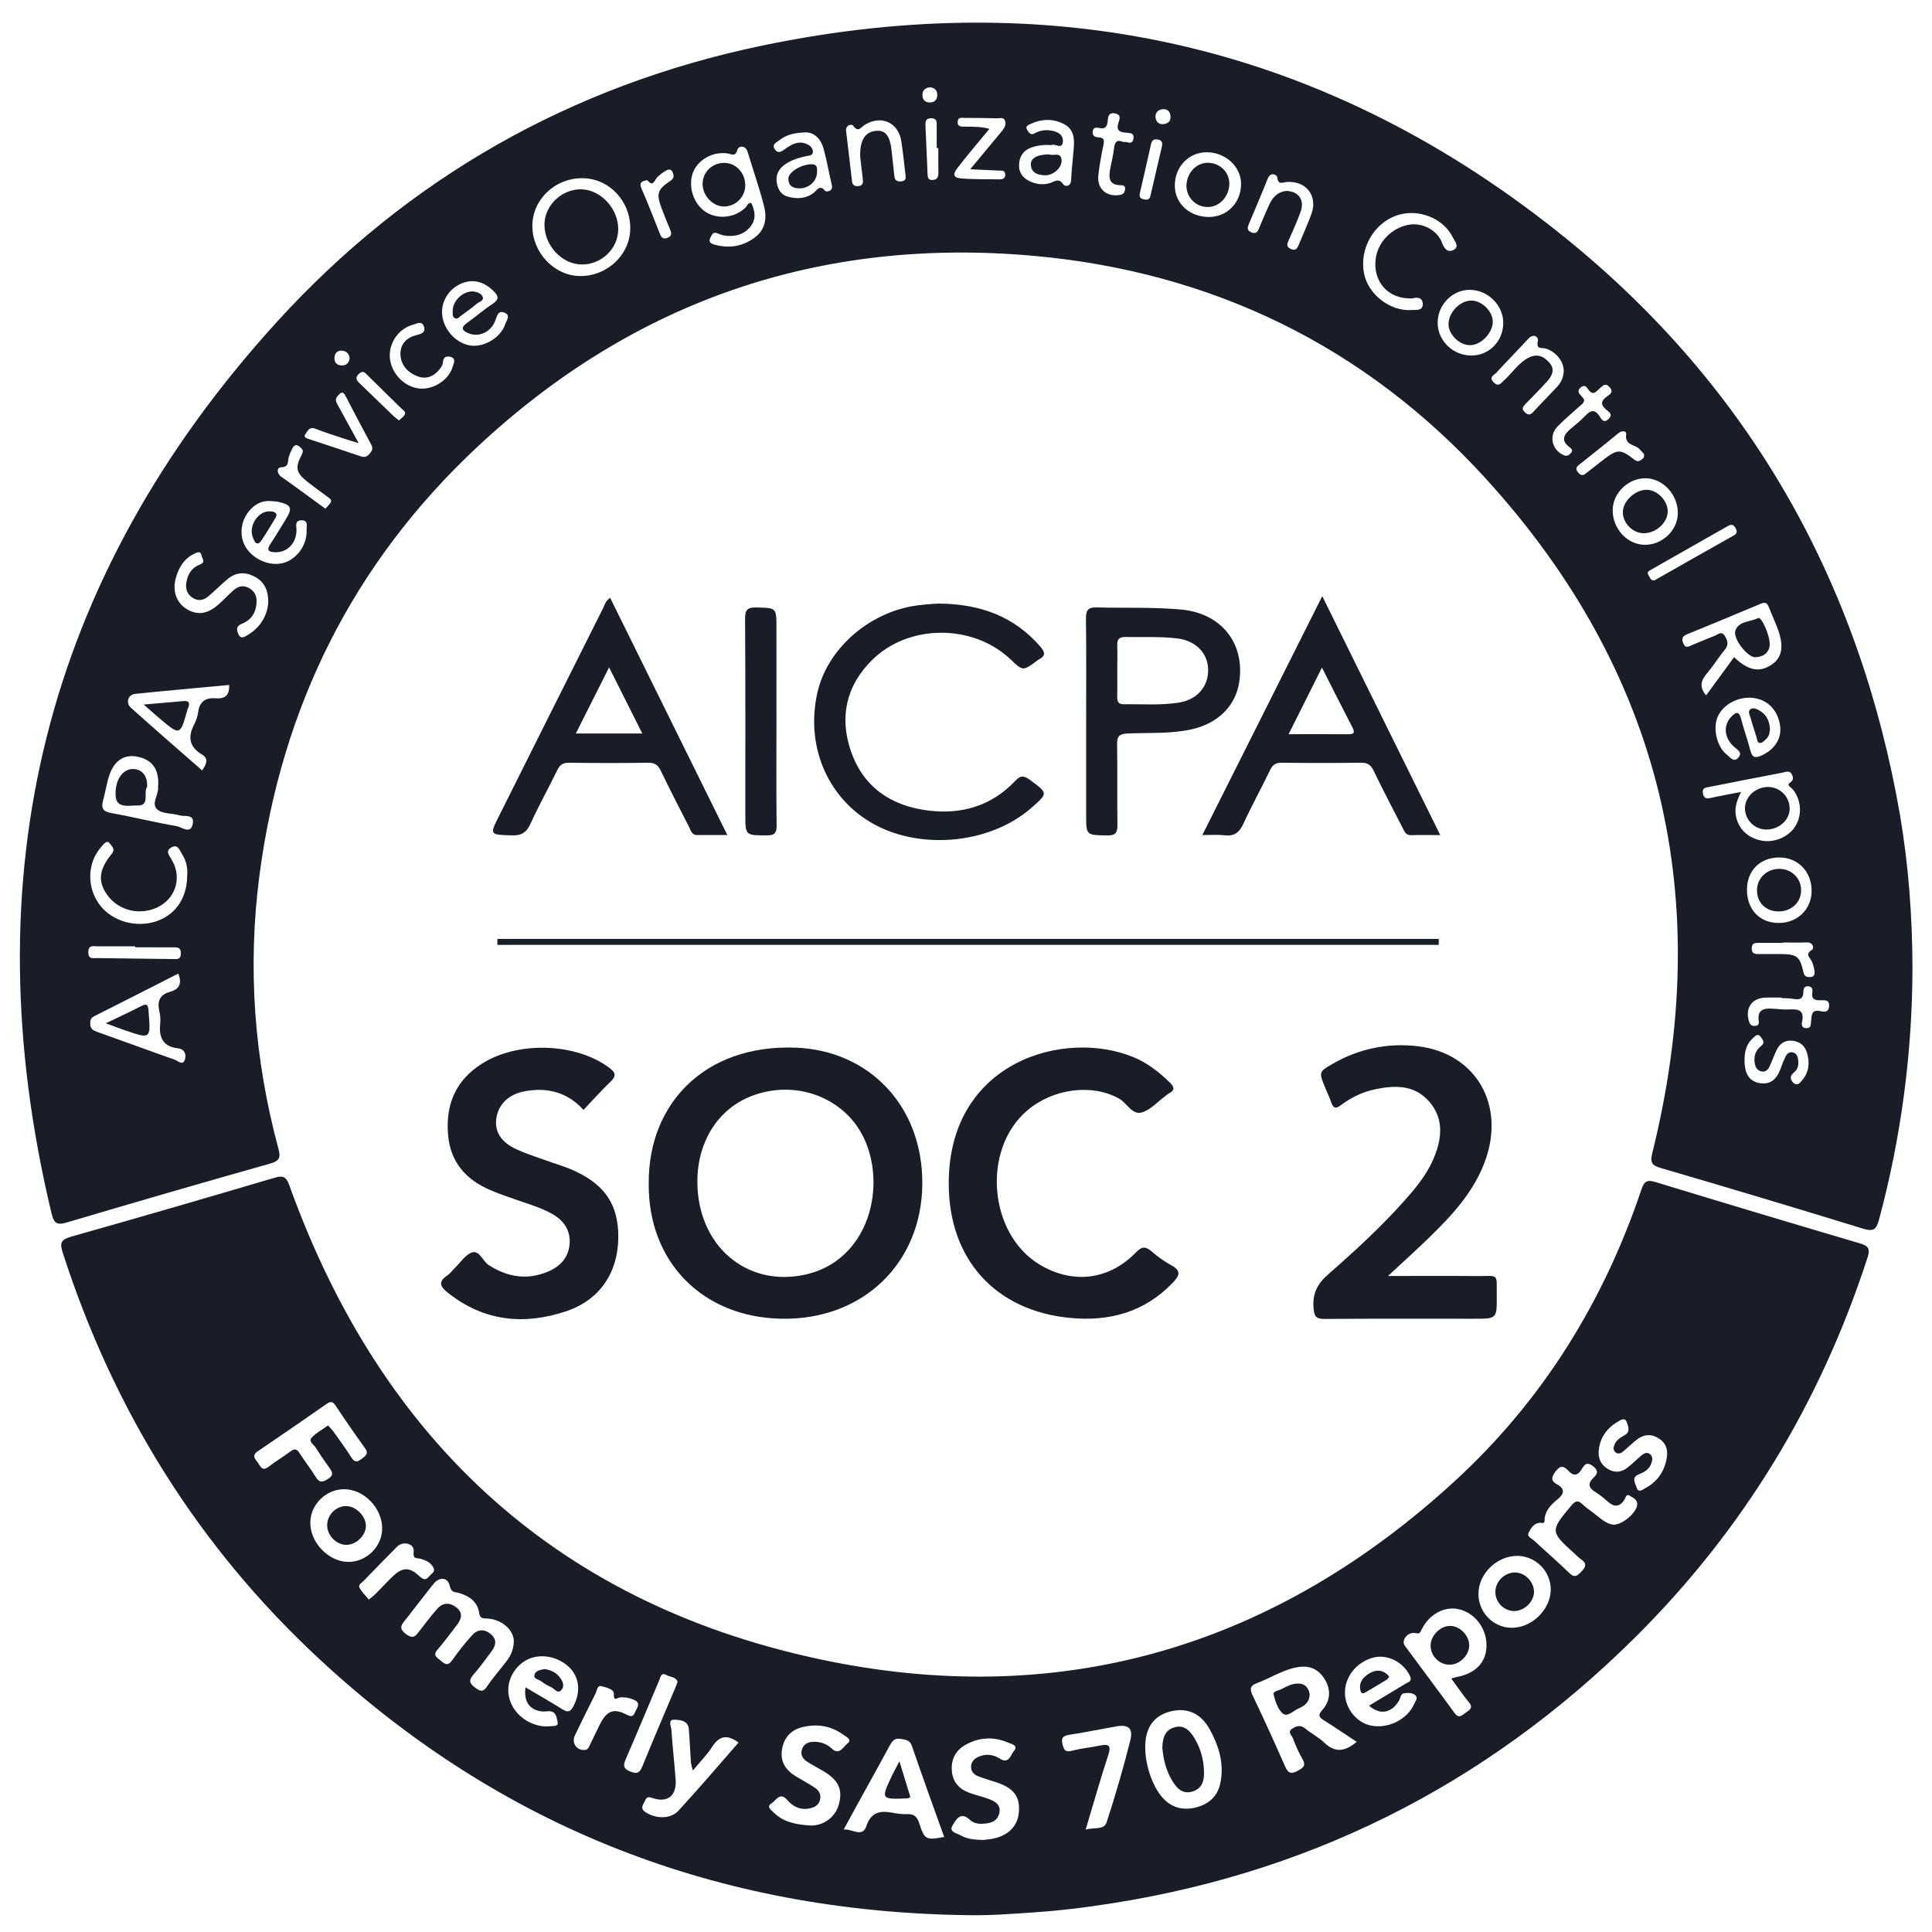<svg width="90" height="90" viewBox="0 0 90 90" fill="none" xmlns="http://www.w3.org/2000/svg">
<path d="M89.09 45.142C89.079 49.086 88.555 53.011 87.531 56.819C87.407 57.283 87.265 57.384 86.785 57.235C83.66 56.274 80.529 55.335 77.391 54.418C76.977 54.296 76.852 54.193 76.969 53.718C79.908 41.889 77.445 31.331 69.219 22.301C63.596 16.126 56.465 12.664 48.152 11.918C38.209 11.027 29.492 14.018 22.195 20.857C16.435 26.257 13.112 32.957 12.086 40.776C11.526 45.064 11.838 49.31 12.964 53.487C13.081 53.922 13.036 54.078 12.57 54.209C9.405 55.1 6.249 56.019 3.098 56.951C2.643 57.085 2.509 56.973 2.403 56.532C-1.357 40.854 2.034 26.94 12.894 15C18.991 8.299 26.621 3.976 35.496 2.126C49.365 -0.767 61.959 2.19 72.972 11.123C81.525 18.06 86.632 27.122 88.511 37.976C88.913 40.349 89.087 42.741 89.09 45.142ZM27.115 8.301C25.843 8.301 24.799 9.303 24.799 10.524C24.799 11.774 25.824 12.851 27.022 12.859C28.285 12.871 29.349 11.865 29.36 10.651C29.371 9.355 28.364 8.301 27.115 8.301ZM79.478 32.393C79.914 31.799 80.344 31.209 80.78 30.614C81.431 31.237 81.953 31.337 82.506 30.977C82.998 30.659 83.112 30.16 82.844 29.38C82.716 29.011 82.547 28.66 82.405 28.298C82.335 28.116 82.257 28.024 82.036 28.119C80.891 28.605 79.741 29.076 78.587 29.548C78.366 29.638 78.325 29.76 78.419 29.978C78.528 30.23 78.682 30.106 78.822 30.05C79.168 29.914 79.503 29.757 79.852 29.629C80.006 29.573 80.188 29.372 80.341 29.613C80.472 29.816 80.55 30.028 80.35 30.268C80.051 30.622 79.81 31.027 79.509 31.379C79.227 31.706 79.154 32.01 79.478 32.393ZM34.997 9.451C35.175 9.832 35.243 10.223 34.943 10.576C34.628 10.947 34.2 11.044 33.728 10.969C33.62 10.951 33.516 10.904 33.413 10.866C33.209 10.787 33.161 10.94 33.092 11.072C32.983 11.276 33.128 11.351 33.271 11.393C33.955 11.585 34.603 11.487 35.172 11.055C35.67 10.677 35.729 10.131 35.589 9.589C35.37 8.746 35.083 7.92 34.831 7.086C34.729 6.742 34.405 6.792 34.354 6.971C34.248 7.334 34.072 7.172 33.885 7.147C33.195 7.046 32.485 7.454 32.27 8.068C32.045 8.718 32.32 9.525 32.891 9.883C33.463 10.24 34.254 10.142 34.736 9.662C34.81 9.584 34.831 9.446 34.997 9.45V9.451ZM9.416 35.89C9.612 35.605 9.74 35.348 9.408 35.148C8.821 34.796 8.74 34.34 9.039 33.76C9.132 33.581 9.205 33.377 9.23 33.179C9.293 32.671 9.587 32.489 10.064 32.529C10.473 32.559 10.699 32.397 10.674 31.908C9.207 32.045 7.749 32.174 6.294 32.324C5.958 32.358 5.844 32.746 6.104 32.975C7.193 33.952 8.302 34.913 9.416 35.89ZM8.306 45.353C7.001 46.018 5.697 46.682 4.39 47.338C4.225 47.422 4.203 47.525 4.203 47.693C4.203 47.93 4.334 47.999 4.529 48.07C5.735 48.496 6.937 48.943 8.147 49.367C8.289 49.418 8.507 49.656 8.607 49.373C8.688 49.148 8.622 48.873 8.297 48.837C7.585 48.754 7.392 48.321 7.465 47.673C7.485 47.492 7.465 47.299 7.426 47.117C7.317 46.651 7.432 46.336 7.929 46.2C8.343 46.088 8.493 45.817 8.307 45.353H8.306ZM12.495 28.092C12.509 27.462 12.292 27.093 11.865 26.864C11.434 26.633 11.001 26.647 10.616 26.965C10.301 27.225 10.016 27.517 9.705 27.78C9.49 27.961 9.247 28.017 8.987 27.856C8.72 27.687 8.632 27.442 8.681 27.141C8.741 26.747 8.937 26.439 9.317 26.295C9.594 26.189 9.42 26.03 9.393 25.89C9.345 25.652 9.202 25.723 9.057 25.792C8.562 26.026 8.317 26.453 8.183 26.953C8.024 27.548 8.23 28.082 8.691 28.369C9.183 28.673 9.66 28.612 10.163 28.171C10.401 27.964 10.616 27.73 10.851 27.52C11.054 27.342 11.28 27.232 11.562 27.375C11.848 27.517 11.967 27.744 11.953 28.05C11.934 28.52 11.713 28.88 11.28 29.05C10.998 29.162 11.015 29.326 11.099 29.527C11.213 29.81 11.418 29.653 11.557 29.569C12.16 29.204 12.448 28.645 12.495 28.093V28.092ZM81.108 36.892C80.9 37.307 80.794 37.637 80.865 38.003C80.981 38.614 81.414 39.035 82.062 39.159C82.669 39.273 83.34 38.982 83.646 38.466C83.956 37.947 83.906 37.285 83.535 36.794C83.459 36.694 83.211 36.577 83.364 36.476C83.576 36.339 83.537 36.206 83.465 36.066C83.361 35.865 83.16 35.971 83.013 35.998C81.882 36.21 80.756 36.436 79.627 36.658C79.465 36.688 79.286 36.691 79.326 36.947C79.367 37.213 79.514 37.21 79.725 37.165C80.155 37.068 80.588 36.992 81.108 36.892ZM7.373 36.532C7.389 35.805 7.074 35.387 6.404 35.25C5.803 35.128 5.334 35.415 5.099 36.096C4.968 36.479 4.912 36.889 4.803 37.28C4.706 37.632 4.778 37.802 5.181 37.874C6.202 38.056 7.211 38.31 8.234 38.486C8.468 38.525 8.898 38.901 8.984 38.349C9.052 37.905 8.591 38.054 8.353 37.98C8.019 37.877 7.588 37.919 7.342 37.721C7.021 37.461 7.381 37.051 7.364 36.699C7.359 36.643 7.367 36.587 7.373 36.532ZM65.789 13.9C64.677 13.954 63.936 13.122 64.088 12.033C64.197 11.243 64.878 10.576 65.685 10.461C66.28 10.378 66.956 10.724 67.176 11.31C67.293 11.625 67.467 11.782 67.733 11.631C67.993 11.486 67.766 11.24 67.682 11.067C67.241 10.155 66.051 9.694 65.062 10.037C63.995 10.408 63.328 11.578 63.537 12.714C63.719 13.708 64.752 14.514 65.769 14.442C65.97 14.429 66.275 14.49 66.277 14.174C66.275 13.839 66.006 13.842 65.789 13.9ZM8.721 40.762C8.751 40.42 8.667 40.078 8.481 39.79C8.372 39.628 8.302 39.319 8.011 39.461C7.687 39.62 7.864 39.824 7.995 40.044C8.545 40.96 8.115 42.041 7.087 42.365C6.308 42.61 5.467 42.342 5.001 41.697C4.556 41.083 4.593 40.522 5.196 39.788C5.386 39.558 5.227 39.452 5.138 39.319C4.998 39.112 4.867 39.283 4.78 39.377C4.629 39.541 4.502 39.725 4.402 39.925C4.223 40.316 4.164 40.752 4.231 41.176C4.298 41.601 4.489 41.997 4.78 42.314C5.428 43.001 6.507 43.23 7.403 42.872C8.235 42.537 8.721 41.775 8.721 40.762ZM81.5 32.502C80.833 32.496 80.196 32.898 79.992 33.451C79.791 34.004 80.003 34.833 80.464 35.173C80.598 35.271 80.76 35.527 80.964 35.309C81.19 35.066 80.961 34.944 80.784 34.793C80.307 34.38 80.266 33.769 80.662 33.375C80.864 33.174 81.011 33.113 81.103 33.479C81.233 33.981 81.413 34.469 81.542 34.973C81.626 35.293 81.768 35.324 82.051 35.198C82.693 34.91 83.028 34.37 82.914 33.743C82.777 32.985 82.234 32.511 81.5 32.502ZM12.618 23.342C12.239 23.312 11.932 23.454 11.672 23.727C11.216 24.211 11.119 24.931 11.439 25.475C11.789 26.067 12.591 26.404 13.216 26.22C13.841 26.036 14.314 25.377 14.283 24.688C14.274 24.515 14.378 24.23 14.04 24.238C13.725 24.249 13.808 24.481 13.811 24.688C13.814 25.302 13.379 25.742 12.825 25.726C12.524 25.717 12.395 25.643 12.599 25.338C12.845 24.967 13.071 24.584 13.305 24.204C13.643 23.66 13.584 23.518 12.95 23.375C12.842 23.353 12.73 23.353 12.618 23.342ZM20.592 14.526C20.587 15.243 21.158 15.947 21.859 16.086C22.503 16.218 23.325 15.746 23.54 15.093C23.59 14.936 23.799 14.693 23.512 14.571C23.224 14.447 23.166 14.668 23.082 14.906C22.892 15.458 22.325 15.726 21.839 15.531C21.556 15.417 21.422 15.283 21.755 15.045C22.163 14.754 22.54 14.422 22.956 14.149C23.274 13.937 23.219 13.781 22.984 13.552C22.543 13.119 22.037 12.985 21.517 13.197C20.959 13.429 20.598 13.945 20.592 14.526ZM48.969 6.762C48.643 6.73 48.313 6.773 48.005 6.888C47.659 7.022 47.486 7.302 47.472 7.667C47.455 8.018 47.625 8.27 47.935 8.427C48.246 8.582 48.572 8.63 48.907 8.529C49.125 8.463 49.327 8.267 49.536 8.594C49.6 8.694 49.882 8.711 49.896 8.392C49.916 7.91 49.977 7.432 50.016 6.95C50.056 6.489 50.044 6.032 49.57 5.782C49.064 5.518 48.53 5.531 48.011 5.773C47.907 5.822 47.737 5.872 47.852 6.053C47.93 6.174 48.003 6.321 48.198 6.21C48.411 6.09 48.657 6.042 48.899 6.073C49.218 6.109 49.536 6.243 49.514 6.592C49.491 7 49.125 6.656 48.969 6.762ZM81.381 41.454C81.384 42.373 81.971 42.99 82.844 42.995C83.722 43.001 84.381 42.373 84.392 41.516C84.403 40.611 83.753 39.935 82.875 39.944C81.981 39.95 81.376 40.565 81.381 41.454ZM56.32 10.108C57.168 10.105 57.811 9.444 57.814 8.572C57.817 7.754 57.071 7.078 56.183 7.093C55.35 7.107 54.713 7.797 54.728 8.67C54.741 9.491 55.426 10.11 56.32 10.108ZM78.16 23.907C78.168 23.044 77.47 22.287 76.66 22.279C75.863 22.27 75.143 22.954 75.126 23.734C75.106 24.607 75.777 25.355 76.596 25.378C77.425 25.401 78.154 24.714 78.16 23.907ZM68.548 16.562C69.383 16.559 70.037 15.879 70.026 15.021C70.017 14.209 69.314 13.516 68.484 13.502C67.669 13.488 66.972 14.192 66.972 15.033C66.97 15.87 67.685 16.565 68.548 16.562ZM37.496 6.169C36.963 6.186 36.611 6.293 36.312 6.529C36.186 6.63 35.932 6.719 36.091 6.951C36.253 7.189 36.418 7.049 36.6 6.921C36.904 6.7 37.242 6.533 37.63 6.734C37.767 6.804 37.876 6.923 37.868 7.083C37.857 7.253 37.686 7.245 37.569 7.27C37.203 7.351 36.849 7.454 36.544 7.677C36.27 7.878 36.13 8.154 36.184 8.498C36.231 8.811 36.385 9.079 36.701 9.163C37.122 9.274 37.549 9.265 37.916 8.973C38.075 8.847 38.186 8.584 38.438 8.892C38.48 8.945 38.826 8.939 38.748 8.613C38.613 8.055 38.521 7.484 38.368 6.934C38.231 6.438 37.898 6.142 37.496 6.169ZM59.921 8.895C60.494 8.906 60.785 9.319 60.588 9.861C60.426 10.314 60.226 10.755 60.03 11.196C59.952 11.369 59.91 11.497 60.13 11.597C60.357 11.701 60.429 11.576 60.499 11.405C60.697 10.925 60.915 10.453 61.092 9.965C61.396 9.128 60.849 8.418 59.952 8.477C59.754 8.49 59.541 8.642 59.497 8.256C59.482 8.136 59.186 7.991 59.056 8.32C58.777 9.027 58.474 9.724 58.181 10.425C58.111 10.59 58.069 10.731 58.292 10.824C58.516 10.917 58.59 10.793 58.659 10.617C58.812 10.241 58.971 9.864 59.145 9.492C59.304 9.161 59.555 8.929 59.921 8.895ZM40.072 7.309C40.044 6.521 40.312 6.133 40.82 6.094C41.267 6.06 41.468 6.337 41.541 7.077C41.577 7.446 41.624 7.814 41.661 8.184C41.68 8.395 41.776 8.472 41.991 8.448C42.217 8.423 42.198 8.283 42.18 8.132C42.119 7.616 42.066 7.099 41.988 6.586C41.853 5.7 41.043 5.34 40.281 5.818C40.111 5.924 39.979 6.195 39.742 5.854C39.681 5.768 39.376 5.809 39.416 6.114C39.513 6.888 39.597 7.661 39.689 8.434C39.708 8.609 39.792 8.688 39.986 8.668C40.203 8.646 40.209 8.517 40.193 8.358C40.145 7.968 40.103 7.582 40.072 7.309ZM72.844 17.286C72.85 16.831 72.478 16.376 71.992 16.233C71.82 16.184 71.549 16.298 71.64 15.887C71.685 15.695 71.439 15.51 71.19 15.784C70.702 16.32 70.188 16.831 69.702 17.367C69.605 17.473 69.342 17.565 69.576 17.805C69.803 18.039 69.909 17.861 70.062 17.722C70.445 17.375 70.728 16.914 71.202 16.666C71.604 16.457 71.925 16.597 72.188 16.909C72.45 17.222 72.299 17.507 72.08 17.755C71.757 18.115 71.414 18.456 71.079 18.804C70.959 18.93 70.845 19.034 71.04 19.212C71.216 19.371 71.31 19.316 71.445 19.167C71.796 18.785 72.165 18.416 72.52 18.037C72.716 17.83 72.836 17.579 72.844 17.286ZM81.268 49.415C81.268 50.027 81.503 50.381 81.979 50.456C82.528 50.543 82.793 50.214 82.958 49.753C83.018 49.578 83.088 49.407 83.168 49.24C83.235 49.099 83.336 48.985 83.514 49.024C83.685 49.063 83.74 49.204 83.763 49.357C83.799 49.591 83.757 49.814 83.567 49.962C83.363 50.122 83.394 50.297 83.537 50.434C83.744 50.632 83.878 50.409 83.984 50.281C84.276 49.921 84.304 49.499 84.185 49.069C84.092 48.737 83.87 48.527 83.517 48.483C83.154 48.438 82.908 48.609 82.757 48.924C82.64 49.176 82.545 49.437 82.428 49.689C82.363 49.831 82.251 49.937 82.081 49.915C81.891 49.889 81.788 49.75 81.752 49.58C81.684 49.247 81.757 48.944 82.034 48.731C82.241 48.572 82.115 48.435 82.025 48.307C81.886 48.109 81.763 48.268 81.662 48.357C81.344 48.636 81.262 49.01 81.268 49.415ZM45.196 7.885C45.686 7.292 46.178 6.7 46.67 6.109C46.796 5.959 46.89 5.794 46.807 5.601C46.74 5.45 46.578 5.514 46.458 5.511C45.956 5.498 45.454 5.492 44.953 5.493C44.818 5.493 44.625 5.437 44.611 5.665C44.597 5.922 44.793 5.899 44.961 5.899C45.321 5.906 45.681 5.889 46.089 6.003C45.578 6.623 45.098 7.186 44.645 7.77C44.5 7.958 44.257 8.267 44.757 8.309C45.346 8.363 45.944 8.343 46.538 8.356C46.707 8.359 46.841 8.318 46.827 8.113C46.813 7.924 46.659 7.951 46.533 7.946C46.128 7.926 45.723 7.91 45.196 7.885ZM19.645 18.105C20.268 18.116 20.93 17.658 21.089 17.08C21.131 16.924 21.271 16.7 20.98 16.623C20.751 16.561 20.643 16.668 20.628 16.911C20.623 17.01 20.545 17.114 20.477 17.201C20.209 17.546 19.844 17.683 19.441 17.527C18.983 17.348 18.657 16.994 18.654 16.481C18.651 16.022 18.947 15.726 19.386 15.615C19.626 15.554 19.849 15.492 19.745 15.201C19.646 14.92 19.388 15.09 19.229 15.132C18.533 15.313 18.068 16.049 18.171 16.752C18.279 17.49 18.935 18.093 19.645 18.105ZM16.707 20.643C16.371 20.539 16.164 20.481 15.958 20.411C15.536 20.269 15.109 20.135 14.696 19.973C14.411 19.861 14.324 20.079 14.221 20.235C14.126 20.374 14.284 20.419 14.383 20.451C15.193 20.721 16.006 20.983 16.813 21.26C17.009 21.326 17.123 21.257 17.24 21.108C17.346 20.978 17.377 20.872 17.294 20.712C16.888 19.962 16.489 19.207 16.098 18.448C15.975 18.211 15.891 18.27 15.743 18.429C15.564 18.618 15.678 18.764 15.768 18.926L16.707 20.642V20.643ZM82.987 46.493V46.471C82.746 46.471 82.503 46.465 82.263 46.471C81.615 46.487 81.288 46.946 81.469 47.562C81.512 47.699 81.565 47.792 81.729 47.792C81.914 47.792 81.947 47.699 81.927 47.546C81.858 47.027 82.176 46.959 82.578 46.988C82.838 47.007 83.098 47.037 83.355 47.024C83.76 47.001 84.059 47.051 83.952 47.579C83.927 47.708 83.907 47.892 84.142 47.897C84.372 47.903 84.349 47.733 84.366 47.591C84.397 47.32 84.363 47.001 84.813 47.105C85 47.146 85.187 47.152 85.207 46.871C85.227 46.574 85.022 46.591 84.841 46.596C84.571 46.602 84.364 46.571 84.427 46.214C84.453 46.08 84.402 45.952 84.227 45.944C84.042 45.935 84.008 46.077 84.008 46.203C84.008 46.551 83.816 46.579 83.539 46.532C83.358 46.499 83.17 46.505 82.987 46.493ZM73.794 18.611C73.794 18.786 73.668 18.848 73.576 18.931C73.233 19.244 72.873 19.54 72.55 19.875C72.137 20.302 72.299 20.963 72.838 21.201C72.998 21.27 73.081 21.209 73.174 21.108C73.282 20.994 73.227 20.916 73.124 20.841C72.674 20.508 72.861 20.229 73.194 19.953C73.422 19.764 73.654 19.573 73.858 19.359C74.098 19.107 74.285 19.054 74.509 19.38C74.59 19.501 74.691 19.749 74.931 19.52C75.168 19.295 74.928 19.177 74.817 19.079C74.542 18.84 74.582 18.669 74.855 18.471C74.989 18.373 75.19 18.27 74.981 18.035C74.78 17.812 74.668 17.971 74.526 18.089C74.367 18.219 74.227 18.465 74 18.158C73.919 18.049 73.833 17.89 73.646 18.041C73.453 18.197 73.534 18.32 73.671 18.451C73.719 18.501 73.757 18.567 73.794 18.611ZM52.334 6.617C52.493 6.572 52.733 6.781 52.797 6.485C52.867 6.152 52.582 6.201 52.398 6.178C52.113 6.144 52.004 6.039 52.096 5.74C52.146 5.573 52.267 5.326 51.915 5.279C51.624 5.24 51.622 5.457 51.602 5.628C51.575 5.865 51.516 6.024 51.227 5.966C51.083 5.938 50.921 5.907 50.901 6.139C50.884 6.351 51.029 6.391 51.183 6.399C51.471 6.415 51.437 6.577 51.396 6.784C51.299 7.238 51.221 7.697 51.164 8.157C51.092 8.791 51.543 9.188 52.166 9.082C52.328 9.054 52.387 8.976 52.409 8.833C52.432 8.688 52.364 8.629 52.227 8.629C51.624 8.632 51.647 8.247 51.725 7.825C51.781 7.532 51.854 7.245 51.89 6.951C51.92 6.663 51.987 6.465 52.334 6.617ZM6.297 44.13V44.084C5.721 44.084 5.148 44.087 4.573 44.084C4.357 44.084 4.113 43.995 4.114 44.366C4.114 44.715 4.366 44.625 4.545 44.631C5.713 44.651 6.88 44.66 8.048 44.676C8.241 44.678 8.417 44.715 8.425 44.424C8.433 44.101 8.229 44.129 8.02 44.131C7.447 44.129 6.872 44.129 6.297 44.129V44.13ZM77.062 27.038C77.112 27.01 77.163 26.985 77.21 26.957C78.389 26.287 79.568 25.616 80.752 24.953C80.922 24.858 80.941 24.771 80.849 24.601C80.752 24.422 80.646 24.417 80.489 24.506C79.294 25.187 78.098 25.863 76.903 26.544C76.807 26.598 76.705 26.656 76.794 26.798C76.863 26.904 76.888 27.052 77.062 27.038ZM83.059 43.905V43.922H81.947C81.774 43.922 81.612 43.916 81.603 44.166C81.593 44.447 81.772 44.447 81.97 44.444C82.303 44.442 82.638 44.442 82.969 44.444C83.709 44.455 83.842 44.547 84.012 45.291C84.059 45.494 84.156 45.519 84.316 45.516C84.537 45.513 84.545 45.36 84.523 45.209C84.502 45.064 84.461 44.922 84.402 44.787C84.321 44.604 84.059 44.458 84.411 44.246C84.514 44.184 84.472 43.891 84.174 43.9C83.799 43.916 83.43 43.905 83.059 43.905ZM15.159 23.697C15.246 23.601 15.321 23.524 15.386 23.439C15.483 23.313 15.389 23.241 15.299 23.175C14.989 22.943 14.67 22.716 14.363 22.476C13.791 22.03 13.729 21.812 14.058 21.176C14.162 20.978 14.076 20.916 13.964 20.816C13.807 20.676 13.698 20.735 13.617 20.893C13.553 21.025 13.486 21.162 13.45 21.301C13.394 21.511 13.478 21.756 13.084 21.77C12.896 21.776 12.871 22.052 13.118 22.22C13.726 22.641 14.319 23.088 14.919 23.524L15.159 23.697ZM76.581 21.148C76.526 21.09 76.445 20.989 76.353 20.902C76.14 20.698 75.68 20.746 75.754 20.232C75.779 20.064 75.554 20.043 75.38 20.187C74.81 20.662 74.224 21.12 73.646 21.584C73.501 21.698 73.324 21.792 73.523 22.019C73.719 22.244 73.847 22.071 73.987 21.965C74.239 21.773 74.484 21.575 74.732 21.385C75.347 20.919 75.497 20.913 76.121 21.403C76.255 21.508 76.341 21.502 76.458 21.421C76.534 21.363 76.617 21.313 76.581 21.148ZM30.153 8.392C29.913 8.44 29.751 8.485 29.888 8.792C30.186 9.471 30.447 10.165 30.726 10.853C30.79 11.009 30.843 11.173 31.08 11.084C31.348 10.983 31.267 10.816 31.193 10.637C31.063 10.329 30.939 10.019 30.821 9.707C30.566 9.023 30.619 8.828 31.235 8.42C31.41 8.303 31.393 8.197 31.346 8.055C31.276 7.846 31.128 7.884 30.991 7.965C30.865 8.041 30.751 8.139 30.639 8.231C30.494 8.354 30.444 8.755 30.153 8.392ZM18.586 19.585C18.676 19.501 18.771 19.436 18.833 19.347C18.941 19.191 18.791 19.119 18.704 19.035C18.176 18.515 17.648 17.999 17.12 17.48C17 17.363 16.91 17.231 16.718 17.416C16.52 17.608 16.614 17.722 16.76 17.862C17.279 18.362 17.796 18.864 18.315 19.364C18.396 19.442 18.489 19.504 18.586 19.585ZM43.712 6.897H43.636V5.844C43.636 5.671 43.641 5.514 43.39 5.509C43.105 5.503 43.105 5.68 43.113 5.875C43.145 6.611 43.175 7.348 43.209 8.085C43.214 8.237 43.219 8.396 43.437 8.384C43.65 8.375 43.716 8.258 43.714 8.058C43.705 7.671 43.712 7.282 43.712 6.897ZM54.125 6.826C54.174 6.581 54.082 6.531 53.931 6.5C53.739 6.461 53.657 6.55 53.619 6.716C53.448 7.472 53.28 8.228 53.102 8.985C53.057 9.18 53.127 9.261 53.306 9.291C53.451 9.319 53.551 9.294 53.591 9.124C53.773 8.334 53.96 7.541 54.125 6.826ZM16.289 16.705C16.271 16.498 16.168 16.364 15.953 16.338C15.723 16.313 15.597 16.442 15.581 16.653C15.564 16.863 15.668 17.009 15.9 17.022C16.126 17.037 16.244 16.92 16.289 16.705ZM54.152 5.785C54.437 5.769 54.538 5.632 54.526 5.414C54.515 5.194 54.376 5.068 54.161 5.088C53.954 5.104 53.814 5.244 53.828 5.462C53.846 5.673 53.987 5.785 54.152 5.785ZM43.307 4.066C43.091 4.099 42.965 4.214 42.971 4.437C42.976 4.663 43.116 4.781 43.328 4.774C43.546 4.769 43.667 4.632 43.661 4.412C43.655 4.186 43.519 4.082 43.307 4.066Z" fill="#181D27"/>
<path d="M44.977 89.214C33.455 89.047 23.386 85.169 14.913 77.319C9.243 72.067 5.292 65.709 2.923 58.355C2.774 57.9 2.836 57.743 3.319 57.606C6.484 56.715 9.64 55.794 12.791 54.865C13.202 54.742 13.338 54.823 13.486 55.236C17.804 67.255 26.156 74.887 38.686 77.397C49.706 79.602 59.498 76.602 67.786 68.979C71.861 65.234 74.699 60.653 76.464 55.412C76.593 55.027 76.721 54.944 77.118 55.064C80.279 56.029 83.445 56.979 86.615 57.913C87.017 58.034 87.14 58.145 86.994 58.592C84.798 65.342 81.221 71.258 76.188 76.259C69.171 83.229 60.747 87.43 50.929 88.793C50.027 88.923 49.12 89.02 48.211 89.083C47.139 89.156 46.063 89.242 44.977 89.214ZM63.199 81.141C62.668 80.792 62.177 80.457 61.677 80.141C61.448 79.996 61.376 79.904 61.602 79.653C62.004 79.203 62.004 78.662 61.671 78.165C61.353 77.688 60.903 77.564 60.356 77.679C59.711 77.816 59.16 78.181 58.552 78.408C58.221 78.53 58.213 78.687 58.355 78.986C58.877 80.075 59.375 81.172 59.861 82.277C59.993 82.576 60.116 82.67 60.434 82.5C60.699 82.358 60.865 82.26 60.666 81.928C60.488 81.626 60.353 81.298 60.225 80.967C60.171 80.836 59.967 80.683 60.189 80.535C60.378 80.407 60.574 80.334 60.797 80.517C61.085 80.752 61.425 80.926 61.691 81.18C62.189 81.657 62.652 81.606 63.199 81.141ZM23.936 76.442C23.924 75.926 23.363 75.417 22.676 75.398C22.455 75.393 22.357 75.378 22.319 75.125C22.24 74.603 21.855 74.349 21.385 74.207C21.201 74.15 21.023 74.215 20.95 73.874C20.86 73.458 20.458 73.45 20.185 73.793C19.76 74.332 19.34 74.879 18.916 75.421C18.729 75.657 18.525 75.831 18.916 76.124C19.282 76.394 19.388 76.169 19.562 75.948C19.824 75.611 20.081 75.269 20.363 74.949C20.626 74.649 20.947 74.636 21.258 74.879C21.587 75.135 21.497 75.426 21.279 75.705C20.986 76.088 20.699 76.479 20.383 76.844C20.145 77.117 20.358 77.213 20.528 77.358C20.718 77.519 20.863 77.626 21.059 77.347C21.349 76.939 21.659 76.539 21.995 76.171C22.232 75.912 22.536 75.862 22.841 76.105C23.165 76.361 23.109 76.646 22.895 76.931C22.615 77.302 22.344 77.681 22.04 78.031C21.821 78.279 21.878 78.421 22.117 78.603C22.341 78.774 22.486 78.862 22.687 78.564C22.966 78.148 23.299 77.772 23.606 77.372C23.804 77.109 23.93 76.822 23.936 76.442ZM39.301 85.227C39.697 85.182 40.173 85.627 40.36 85.065C40.572 84.431 40.983 84.332 41.553 84.441C41.79 84.486 42.033 84.519 42.27 84.51C42.583 84.499 42.72 84.627 42.818 84.924C43.074 85.71 43.127 85.728 43.983 85.574C43.477 84.158 42.965 82.751 42.48 81.333C42.385 81.054 42.198 81.048 41.976 81.007C41.703 80.95 41.578 81.079 41.457 81.297C40.983 82.176 40.494 83.05 40.011 83.927C39.77 84.362 39.536 84.795 39.301 85.227ZM53.348 81.384C53.348 82.277 53.717 83.292 54.206 83.796C54.641 84.243 55.166 84.342 55.742 84.189C56.322 84.033 56.722 83.675 56.848 83.064C57.037 82.156 56.778 81.33 56.35 80.554C55.926 79.784 55.261 79.521 54.474 79.739C53.73 79.946 53.348 80.502 53.348 81.384ZM75.158 71.025C75.59 71.04 76.257 70.442 76.269 70.082C76.277 69.85 76.076 69.778 75.931 69.682C75.749 69.563 75.735 69.766 75.674 69.861C75.447 70.21 75.194 70.216 74.895 69.951C74.718 69.786 74.526 69.637 74.322 69.507C73.984 69.302 73.956 69.096 74.247 68.823C74.434 68.647 74.462 68.499 74.211 68.301C73.936 68.083 73.817 68.214 73.696 68.418C73.518 68.727 73.316 68.792 73.06 68.513C72.842 68.276 72.68 68.253 72.459 68.552C72.255 68.826 72.241 68.99 72.546 69.155C72.936 69.367 72.838 69.616 72.571 69.834C72.243 70.098 71.962 70.375 71.95 70.832C71.947 71.014 71.828 70.927 71.721 70.936C71.456 70.959 71.314 71.192 71.21 71.394C71.112 71.583 71.352 71.664 71.464 71.768C72.007 72.273 72.571 72.758 73.102 73.275C73.356 73.523 73.481 73.404 73.674 73.203C73.889 72.983 73.923 72.825 73.655 72.641C73.548 72.57 73.458 72.471 73.361 72.385C72.202 71.341 72.207 71.321 73.199 70.132C73.392 69.903 73.52 69.88 73.727 70.082C73.875 70.221 74.043 70.341 74.207 70.462C74.522 70.693 74.797 70.989 75.158 71.025ZM67.604 78.189C67.755 78.15 67.805 78.133 67.859 78.122C68.722 77.962 69.219 77.457 69.246 76.709C69.277 75.894 68.735 75.152 67.973 74.967C67.297 74.805 66.576 75.188 66.219 75.921C66.147 76.072 66.135 76.117 65.923 76.075C65.571 76.008 65.264 76.421 65.439 76.659C66.208 77.709 66.993 78.742 67.755 79.794C67.976 80.095 68.118 79.889 68.294 79.771C68.476 79.652 68.633 79.551 68.431 79.303C68.148 78.961 67.9 78.594 67.604 78.189ZM37.784 85.04C38.079 85.041 38.367 84.944 38.601 84.764C38.835 84.585 39.004 84.333 39.08 84.048C39.265 83.353 39.058 82.918 38.337 82.494C38.097 82.352 37.848 82.226 37.614 82.075C37.418 81.949 37.276 81.776 37.351 81.517C37.43 81.243 37.642 81.143 37.904 81.139C38.061 81.134 38.218 81.16 38.366 81.216C38.513 81.272 38.648 81.357 38.762 81.466C39.105 81.781 39.29 81.362 39.477 81.22C39.717 81.037 39.421 80.911 39.298 80.819C38.726 80.397 38.074 80.291 37.394 80.453C36.857 80.579 36.522 80.936 36.43 81.486C36.334 82.053 36.592 82.454 37.061 82.74C37.362 82.923 37.673 83.089 37.966 83.284C38.161 83.415 38.265 83.611 38.195 83.862C38.131 84.088 37.957 84.186 37.751 84.235C37.304 84.341 36.952 84.172 36.664 83.842C36.326 83.454 36.142 83.89 35.941 84.007C35.678 84.16 35.935 84.331 36.049 84.439C36.468 84.853 37.002 84.998 37.784 85.04ZM45.8 85.712C45.884 85.701 46.033 85.69 46.178 85.667C46.944 85.539 47.41 85.084 47.463 84.416C47.521 83.68 47.222 83.291 46.39 83.019C46.108 82.927 45.82 82.846 45.547 82.737C45.368 82.664 45.236 82.521 45.236 82.312C45.236 82.083 45.368 81.935 45.569 81.844C45.92 81.684 46.259 81.721 46.577 81.925C47.005 82.2 47.083 81.737 47.231 81.57C47.46 81.307 47.116 81.243 46.965 81.179C46.292 80.891 45.62 80.919 44.982 81.279C44.522 81.536 44.301 81.947 44.34 82.485C44.379 83.013 44.678 83.337 45.15 83.513C45.426 83.616 45.719 83.68 45.999 83.781C46.323 83.898 46.658 84.051 46.547 84.484C46.446 84.875 46.102 84.945 45.75 84.959C45.54 84.968 45.326 84.914 45.178 84.774C44.737 84.35 44.516 84.8 44.373 85.037C44.186 85.343 44.583 85.4 44.762 85.503C45.058 85.674 45.398 85.701 45.8 85.712ZM15.285 66.403C15.38 66.514 15.47 66.601 15.543 66.7C15.822 67.093 16.11 67.484 16.366 67.891C16.517 68.132 16.642 68.115 16.847 67.961C17.042 67.813 17.193 67.715 16.991 67.442C16.523 66.795 16.069 66.138 15.629 65.471C15.508 65.291 15.402 65.27 15.227 65.392C14.161 66.137 13.089 66.874 12.012 67.603C11.701 67.813 11.891 67.963 12.014 68.142C12.137 68.321 12.222 68.555 12.517 68.324C12.838 68.072 13.196 67.865 13.52 67.62C13.713 67.473 13.824 67.489 13.956 67.696C14.196 68.072 14.478 68.421 14.707 68.801C14.88 69.089 15.029 69.053 15.282 68.893C15.57 68.712 15.48 68.564 15.335 68.362C15.116 68.063 14.908 67.756 14.71 67.442C14.62 67.296 14.364 67.149 14.508 66.983C14.705 66.758 14.997 66.61 15.285 66.403ZM32.276 82.478C32.228 82.285 32.195 82.199 32.186 82.109C32.15 81.59 32.13 81.071 32.089 80.552C32.056 80.138 31.667 80.121 31.416 80.111C31.097 80.096 31.265 80.42 31.276 80.579C31.327 81.358 31.419 82.135 31.474 82.91C31.528 83.658 31.089 84.005 30.374 83.751C30.117 83.658 30.092 83.801 30.019 83.944C29.933 84.108 29.824 84.253 30.061 84.412C30.542 84.733 31.231 84.755 31.609 84.345C32.562 83.31 33.474 82.238 34.405 81.174C33.885 80.792 33.516 80.848 33.184 81.363C32.949 81.732 32.631 82.05 32.276 82.478ZM17.802 71.18C17.791 70.236 16.95 69.376 16.034 69.374C15.193 69.368 14.462 70.085 14.455 70.922C14.447 71.875 15.327 72.774 16.257 72.759C17.1 72.746 17.813 72.02 17.802 71.18ZM63.774 79.457C64.353 79.108 64.923 78.77 65.487 78.427C65.613 78.348 65.799 78.327 65.68 78.067C65.376 77.417 64.596 77.025 63.926 77.23C63.144 77.464 62.621 78.159 62.655 78.918C62.685 79.622 63.219 80.261 63.881 80.387C64.672 80.537 65.556 80.099 65.872 79.391C65.928 79.262 66.065 79.112 65.942 78.982C65.808 78.846 65.596 78.857 65.417 78.877C65.241 78.896 65.244 79.094 65.174 79.217C64.831 79.804 64.292 79.91 63.774 79.457ZM24.48 78.602C25.095 78.966 25.659 79.286 26.207 79.63C26.463 79.792 26.581 79.734 26.715 79.477C27.09 78.76 26.977 78.023 26.399 77.564C25.729 77.034 24.818 77.017 24.243 77.525C23.704 78 23.534 78.715 23.807 79.348C24.106 80.043 24.913 80.507 25.665 80.412C25.796 80.395 26.027 80.437 25.974 80.21C25.929 80.022 25.921 79.748 25.625 79.716C25.517 79.706 25.402 79.736 25.293 79.728C24.695 79.689 24.385 79.286 24.48 78.602ZM68.872 74.225C68.856 75.085 69.537 75.806 70.386 75.828C71.339 75.853 72.235 74.99 72.241 74.046C72.238 73.634 72.075 73.239 71.785 72.946C71.496 72.653 71.103 72.485 70.691 72.478C69.741 72.475 68.888 73.29 68.872 74.225ZM50.575 85.228C50.976 85.119 51.432 85.253 51.549 84.895C51.963 83.63 52.334 82.35 52.658 81.056C52.795 80.504 52.552 80.322 51.996 80.423C51.267 80.552 50.541 80.702 49.809 80.814C49.524 80.859 49.423 80.957 49.494 81.244C49.552 81.489 49.608 81.643 49.929 81.559C50.356 81.444 50.804 81.406 51.239 81.316C51.63 81.238 51.781 81.286 51.63 81.747C51.261 82.869 50.941 84.008 50.575 85.228ZM74.47 67.648C74.465 68.023 74.629 68.287 74.956 68.461C75.277 68.631 75.571 68.564 75.835 68.352C76.054 68.178 76.249 67.98 76.462 67.802C76.579 67.703 76.721 67.626 76.864 67.74C76.998 67.849 76.981 68.003 76.933 68.15C76.839 68.444 76.604 68.578 76.336 68.684C75.978 68.826 76.184 69.1 76.241 69.296C76.32 69.569 76.531 69.384 76.646 69.323C77.224 69.014 77.556 68.516 77.649 67.871C77.705 67.492 77.581 67.178 77.227 66.979C76.875 66.777 76.548 66.83 76.244 67.068C76.026 67.238 75.827 67.437 75.612 67.615C75.506 67.704 75.378 67.752 75.257 67.654C75.141 67.559 75.154 67.428 75.21 67.296C75.302 67.076 75.482 66.967 75.685 66.855C75.973 66.699 75.844 66.403 75.763 66.214C75.677 66.009 75.462 66.171 75.338 66.244C74.814 66.562 74.503 67.023 74.47 67.648ZM31.564 78.343C31.486 78.112 31.229 78.129 31.047 78.031C30.79 77.891 30.77 78.128 30.715 78.259C30.193 79.485 29.684 80.719 29.153 81.942C29.027 82.23 29.022 82.388 29.363 82.525C29.687 82.654 29.801 82.584 29.927 82.277C30.422 81.059 30.941 79.85 31.452 78.639C31.488 78.555 31.519 78.466 31.563 78.343H31.564ZM17.182 74.513C17.325 74.398 17.399 74.345 17.464 74.281C17.738 74.005 18 73.721 18.279 73.45C18.735 73.006 19.067 72.984 19.52 73.41C19.715 73.595 19.838 73.631 20.006 73.419C20.092 73.307 20.276 73.232 20.204 73.059C20.096 72.796 19.849 72.69 19.598 72.615C19.422 72.561 19.226 72.668 19.271 72.28C19.316 71.903 18.78 71.767 18.494 72.054C17.972 72.579 17.455 73.109 16.941 73.642C16.849 73.74 16.653 73.82 16.763 73.997C16.877 74.18 17.037 74.34 17.181 74.513H17.182ZM27.209 81.52C27.374 81.529 27.416 81.416 27.463 81.319C27.625 80.986 27.784 80.652 27.949 80.32C28.262 79.699 28.592 79.555 29.198 79.879C29.517 80.049 29.531 79.842 29.626 79.675C29.734 79.482 29.815 79.303 29.533 79.184C29.329 79.091 29.105 79.052 28.882 79.072C28.768 79.083 28.573 79.284 28.594 78.907C28.609 78.684 28.24 78.609 28.025 78.55C27.818 78.494 27.809 78.757 27.743 78.89C27.417 79.535 27.097 80.183 26.784 80.834C26.617 81.185 26.849 81.534 27.209 81.52Z" fill="#181D27"/>
<path d="M30.221 55.118C30.195 51.419 32.831 48.652 37.05 48.803C40.499 48.926 42.998 51.539 42.965 55.171C42.929 58.864 40.186 61.491 36.424 61.432C32.726 61.373 30.182 58.783 30.22 55.118H30.221ZM32.486 55.042C32.486 58.035 34.799 60 37.55 59.367C40.924 58.588 41.507 54.185 39.647 52.111C38.522 50.855 36.704 50.425 35.052 51.041C33.468 51.631 32.486 53.164 32.486 55.042ZM27.183 51.703C26.427 50.873 25.491 50.639 24.435 50.837C23.692 50.977 23.214 51.449 23.121 52.099C23.036 52.702 23.326 53.199 24.044 53.531C24.58 53.779 25.152 53.95 25.711 54.154C25.974 54.248 26.242 54.327 26.499 54.43C28.128 55.089 28.825 56.074 28.803 57.677C28.781 59.288 27.934 60.557 26.393 61.077C24.423 61.742 22.547 61.56 20.865 60.222C20.544 59.969 20.371 59.726 20.823 59.427C20.96 59.338 21.06 59.193 21.181 59.076C21.449 58.818 21.68 58.437 22 58.341C22.34 58.241 22.488 58.755 22.776 58.939C23.672 59.511 24.6 59.647 25.583 59.213C26.152 58.958 26.513 58.517 26.538 57.883C26.563 57.267 26.228 56.828 25.703 56.538C25.244 56.284 24.747 56.127 24.256 55.96C23.781 55.798 23.306 55.636 22.846 55.441C21.695 54.952 20.974 54.129 20.87 52.839C20.759 51.44 21.234 50.323 22.441 49.556C24.114 48.489 26.806 48.578 28.364 49.727C28.68 49.958 28.728 50.117 28.432 50.399C28.002 50.809 27.608 51.256 27.183 51.703ZM64.657 59.441C66.112 59.441 67.442 59.432 68.775 59.444C69.852 59.453 69.715 59.273 69.724 60.382C69.732 61.432 69.727 61.432 68.676 61.432C66.35 61.432 64.023 61.423 61.699 61.441C61.311 61.443 61.224 61.331 61.191 60.946C61.132 60.271 61.358 59.812 61.87 59.366C63.115 58.277 64.333 57.158 65.436 55.919C65.945 55.345 66.434 54.757 66.746 54.053C67.16 53.123 67.302 52.154 66.584 51.322C65.877 50.502 64.905 50.547 63.947 50.77C63.4 50.896 62.9 51.158 62.45 51.493C62.216 51.666 62.104 51.619 62.015 51.358C61.936 51.13 61.833 50.912 61.741 50.689C61.428 49.933 61.428 49.926 62.118 49.537C63.304 48.851 64.682 48.571 66.042 48.737C68.769 49.059 70.16 51.491 69.16 54.142C68.634 55.538 67.651 56.602 66.609 57.62C66.001 58.213 65.369 58.777 64.657 59.441ZM44.196 55.141C44.184 49.454 49.58 47.908 52.812 49.251C53.457 49.519 53.996 49.94 54.491 50.426C54.687 50.615 54.761 50.777 54.46 50.932C54.396 50.965 54.34 51.021 54.282 51.062C53.922 51.325 53.594 51.705 53.193 51.822C52.739 51.953 52.502 51.386 52.133 51.179C50.899 50.479 49.081 50.691 47.86 51.724C45.74 53.519 46.036 57.439 48.405 58.893C49.944 59.836 51.658 59.644 52.918 58.34C53.189 58.058 53.366 58.055 53.645 58.293C53.923 58.539 54.227 58.754 54.553 58.934C55.048 59.195 54.943 59.432 54.625 59.762C53.31 61.13 51.667 61.571 49.846 61.394C46.352 61.057 44.196 58.645 44.196 55.141ZM43.709 28.116C45.636 28.129 47.228 28.696 48.462 30.12C48.678 30.372 48.726 30.55 48.397 30.718C48.363 30.734 48.335 30.759 48.304 30.782C47.653 31.265 47.653 31.265 47.07 30.711C45.33 29.062 42.338 29.056 40.629 30.743C39.414 31.94 39.093 33.411 39.642 35.003C40.224 36.678 41.523 37.546 43.242 37.758C44.805 37.951 46.201 37.541 47.301 36.368C47.556 36.097 47.718 36.139 47.984 36.335C48.827 36.956 48.835 36.948 48.025 37.652C46.061 39.355 42.72 39.631 40.5 38.271C38.489 37.043 37.536 34.687 38.075 32.276C38.548 30.156 40.617 28.403 42.913 28.181C43.206 28.145 43.505 28.13 43.709 28.116ZM33.882 38.9H32.478C32.207 38.9 32.171 38.655 32.084 38.49C31.64 37.633 31.202 36.773 30.783 35.905C30.654 35.637 30.5 35.527 30.191 35.531C28.964 35.551 27.735 35.547 26.51 35.531C26.227 35.528 26.081 35.623 25.959 35.877C25.556 36.712 25.098 37.521 24.716 38.367C24.526 38.786 24.288 38.931 23.833 38.914C22.802 38.881 22.8 38.903 23.263 37.979C24.866 34.777 26.467 31.572 28.073 28.373C28.163 28.197 28.202 27.983 28.425 27.851C30.235 31.511 32.036 35.162 33.882 38.9ZM29.92 34.168C29.402 33.141 28.913 32.167 28.374 31.089C27.825 32.181 27.336 33.155 26.825 34.168H29.92ZM67.093 38.902C66.577 38.902 66.157 38.891 65.735 38.905C65.49 38.914 65.426 38.74 65.345 38.578C64.889 37.685 64.42 36.8 63.985 35.896C63.85 35.619 63.694 35.525 63.389 35.53C62.162 35.547 60.935 35.547 59.708 35.53C59.423 35.527 59.283 35.627 59.163 35.879C58.761 36.714 58.311 37.529 57.923 38.372C57.733 38.785 57.493 38.966 57.035 38.91C56.731 38.874 56.414 38.901 56.009 38.901C57.884 35.17 59.717 31.515 61.596 27.772C63.446 31.51 65.246 35.161 67.093 38.902ZM61.582 31.099C61.05 32.166 60.551 33.154 60.029 34.202C61.024 34.202 61.912 34.196 62.8 34.204C63.057 34.207 63.135 34.146 63.004 33.889C62.535 32.987 62.079 32.082 61.582 31.099ZM50.597 33.641C50.597 32.042 50.608 30.441 50.588 28.845C50.583 28.451 50.656 28.281 51.103 28.296C52.404 28.329 53.706 28.278 55.005 28.393C56.865 28.555 57.988 29.926 57.734 31.737C57.575 32.876 56.74 33.711 55.482 33.981C54.51 34.191 53.519 34.126 52.538 34.168C52.153 34.185 52.033 34.283 52.038 34.674C52.061 35.919 52.033 37.167 52.055 38.412C52.061 38.794 51.965 38.925 51.564 38.917C50.597 38.9 50.597 38.922 50.597 37.94V33.641ZM52.046 31.238C52.046 31.647 52.055 32.055 52.044 32.465C52.038 32.698 52.116 32.812 52.359 32.807C53.214 32.795 54.075 32.865 54.924 32.728C55.787 32.589 56.309 31.961 56.279 31.156C56.247 30.395 55.68 29.836 54.824 29.738C54.027 29.646 53.225 29.688 52.427 29.674C52.136 29.668 52.033 29.78 52.047 30.068C52.061 30.456 52.046 30.846 52.046 31.238ZM36.17 33.597C36.17 35.217 36.158 36.832 36.178 38.452C36.184 38.826 36.063 38.919 35.706 38.915C34.72 38.91 34.72 38.927 34.72 37.916C34.72 34.884 34.728 31.852 34.709 28.823C34.706 28.402 34.823 28.287 35.24 28.299C36.169 28.321 36.169 28.299 36.169 29.247L36.17 33.597ZM27.096 12.321C26.179 12.309 25.372 11.452 25.363 10.48C25.355 9.573 26.173 8.792 27.098 8.82C28.003 8.848 28.813 9.738 28.799 10.693C28.788 11.593 28.011 12.332 27.096 12.321ZM82.442 30.028C82.423 30.386 82.172 30.598 81.767 30.618C81.417 30.631 80.708 29.747 80.842 29.369C80.995 28.931 81.54 28.974 81.906 28.789C82.049 28.717 82.448 29.579 82.442 30.028ZM34.718 8.624C34.718 8.885 34.615 9.136 34.432 9.322C34.249 9.508 34.001 9.615 33.739 9.62C33.215 9.625 32.731 9.123 32.729 8.572C32.729 8.03 33.161 7.595 33.718 7.587C34.268 7.578 34.709 8.033 34.717 8.623L34.718 8.624ZM6.693 32.82C7.422 32.756 7.989 32.709 8.556 32.658C8.802 32.636 8.85 32.748 8.774 32.955C8.76 32.987 8.741 33.022 8.732 33.058C8.392 34.275 8.392 34.278 7.433 33.465C7.223 33.29 7.019 33.105 6.693 32.82ZM4.926 47.669C5.554 47.367 6.073 47.129 6.579 46.867C6.878 46.714 6.9 46.847 6.92 47.105C7.026 48.412 7.032 48.412 5.813 47.992C5.557 47.906 5.3 47.806 4.926 47.669ZM82.299 38.643C82.037 38.647 81.784 38.547 81.595 38.365C81.405 38.184 81.295 37.936 81.287 37.674C81.274 37.141 81.746 36.683 82.329 36.66C82.464 36.656 82.598 36.679 82.724 36.728C82.85 36.776 82.965 36.849 83.062 36.943C83.159 37.037 83.236 37.149 83.288 37.273C83.341 37.397 83.369 37.531 83.369 37.666C83.374 38.19 82.886 38.638 82.299 38.643ZM6.854 36.656C6.657 36.903 7.013 37.553 6.395 37.523C6.065 37.508 5.423 37.693 5.387 37.082C5.342 36.313 5.73 35.818 6.197 35.823C6.621 35.832 6.876 36.134 6.854 36.656ZM82.451 33.95C82.445 34.099 82.426 34.266 82.305 34.392C82.219 34.481 82.11 34.604 82.006 34.61C81.847 34.619 81.859 34.434 81.819 34.317C81.73 34.038 81.635 33.761 81.56 33.476C81.518 33.325 81.389 33.13 81.563 33.026C81.699 32.943 81.884 33.051 82.023 33.138C82.311 33.322 82.423 33.605 82.451 33.95ZM12.534 23.82C12.665 23.826 12.824 23.826 12.875 23.954C12.902 24.023 12.819 24.149 12.766 24.239C12.595 24.524 12.419 24.809 12.237 25.088C12.179 25.178 12.101 25.306 12.02 25.314C11.872 25.331 11.836 25.164 11.788 25.052C11.559 24.541 11.992 23.829 12.534 23.82ZM22.018 13.574C22.183 13.59 22.392 13.643 22.473 13.802C22.577 14.007 22.323 14.054 22.214 14.146C21.976 14.35 21.719 14.532 21.465 14.716C21.381 14.778 21.3 14.896 21.177 14.816C21.071 14.75 21.091 14.621 21.088 14.515C21.066 14.051 21.528 13.57 22.018 13.574ZM48.902 7.193C49.058 7.287 49.433 7.041 49.452 7.472C49.469 7.826 49.05 8.186 48.659 8.166C48.352 8.149 48.056 8.068 48.022 7.689C47.991 7.373 48.324 7.184 48.902 7.193ZM83.903 41.477C83.9 42.041 83.451 42.458 82.847 42.458C82.249 42.455 81.83 42.033 81.848 41.441C81.861 40.885 82.339 40.455 82.922 40.475C83.481 40.494 83.906 40.927 83.903 41.477ZM56.292 9.643C56.031 9.653 55.776 9.558 55.585 9.38C55.393 9.202 55.28 8.955 55.27 8.694C55.257 8.11 55.678 7.613 56.211 7.584C56.793 7.557 57.268 7.995 57.268 8.556C57.264 9.137 56.823 9.632 56.292 9.643ZM76.722 22.817C77.225 22.831 77.713 23.35 77.688 23.853C77.663 24.384 77.104 24.861 76.537 24.839C76.037 24.82 75.593 24.353 75.598 23.851C75.604 23.337 76.185 22.803 76.722 22.817ZM68.541 14C69.016 14 69.519 14.483 69.539 14.956C69.558 15.482 69.017 16.065 68.499 16.079C67.997 16.093 67.474 15.59 67.477 15.095C67.477 14.554 68.017 14 68.541 14ZM37.218 8.775C36.914 8.769 36.718 8.638 36.726 8.314C36.732 8.001 37.369 7.635 37.83 7.652C38.093 7.661 38.062 7.85 38.062 8.003C38.062 8.443 37.679 8.786 37.218 8.775ZM61.008 78.917C61.008 79.309 60.753 79.473 60.482 79.593C60.242 79.699 59.963 80.004 59.753 79.82C59.527 79.622 59.409 79.258 59.331 78.945C59.289 78.778 59.563 78.756 59.7 78.683C59.946 78.555 60.197 78.422 60.479 78.426C60.812 78.428 60.96 78.646 61.008 78.917ZM42.409 83.713C42.345 83.744 42.311 83.775 42.278 83.775C41.032 83.825 41.032 83.822 41.546 82.727C41.639 82.532 41.744 82.344 41.898 82.048C42.093 82.682 42.252 83.199 42.409 83.713ZM54.147 81.425C54.156 80.949 54.27 80.587 54.723 80.462C55.161 80.341 55.423 80.615 55.627 80.944C55.934 81.444 56.085 81.999 56.088 82.582C56.091 82.968 55.99 83.325 55.549 83.456C55.105 83.591 54.845 83.328 54.636 83.001C54.321 82.506 54.192 81.952 54.147 81.425ZM67.531 77.549C67.056 77.555 66.645 77.147 66.642 76.664C66.64 76.214 67.067 75.761 67.517 75.742C67.989 75.719 68.453 76.183 68.442 76.666C68.431 77.122 67.994 77.546 67.531 77.549ZM16.1 70.159C16.562 70.145 17.045 70.614 17.045 71.081C17.045 71.527 16.593 71.966 16.137 71.966C15.679 71.966 15.252 71.542 15.241 71.076C15.229 70.595 15.623 70.175 16.101 70.158L16.1 70.159ZM64.716 78.112C64.674 78.159 64.638 78.223 64.581 78.257C64.266 78.452 63.948 78.636 63.63 78.826C63.524 78.891 63.418 78.925 63.378 78.76C63.288 78.396 63.476 78.15 63.758 77.971C64.046 77.79 64.347 77.756 64.626 78.003C64.658 78.03 64.677 78.062 64.716 78.112ZM25.367 77.751C25.637 77.79 25.872 77.89 26.045 78.097C26.19 78.274 26.319 78.5 26.171 78.7C25.984 78.955 25.833 78.655 25.674 78.595C25.504 78.523 25.345 78.428 25.202 78.312C25.085 78.222 24.822 78.221 24.905 77.994C24.972 77.809 25.193 77.79 25.367 77.751ZM70.527 75.049C70.293 75.043 70.07 74.944 69.908 74.775C69.746 74.606 69.657 74.38 69.66 74.146C69.669 73.651 70.115 73.23 70.608 73.253C71.071 73.275 71.481 73.724 71.459 74.186C71.434 74.644 70.989 75.054 70.527 75.049ZM67.022 43.737H23.171V44.016H67.022V43.737Z" fill="#181D27"/>
</svg>
